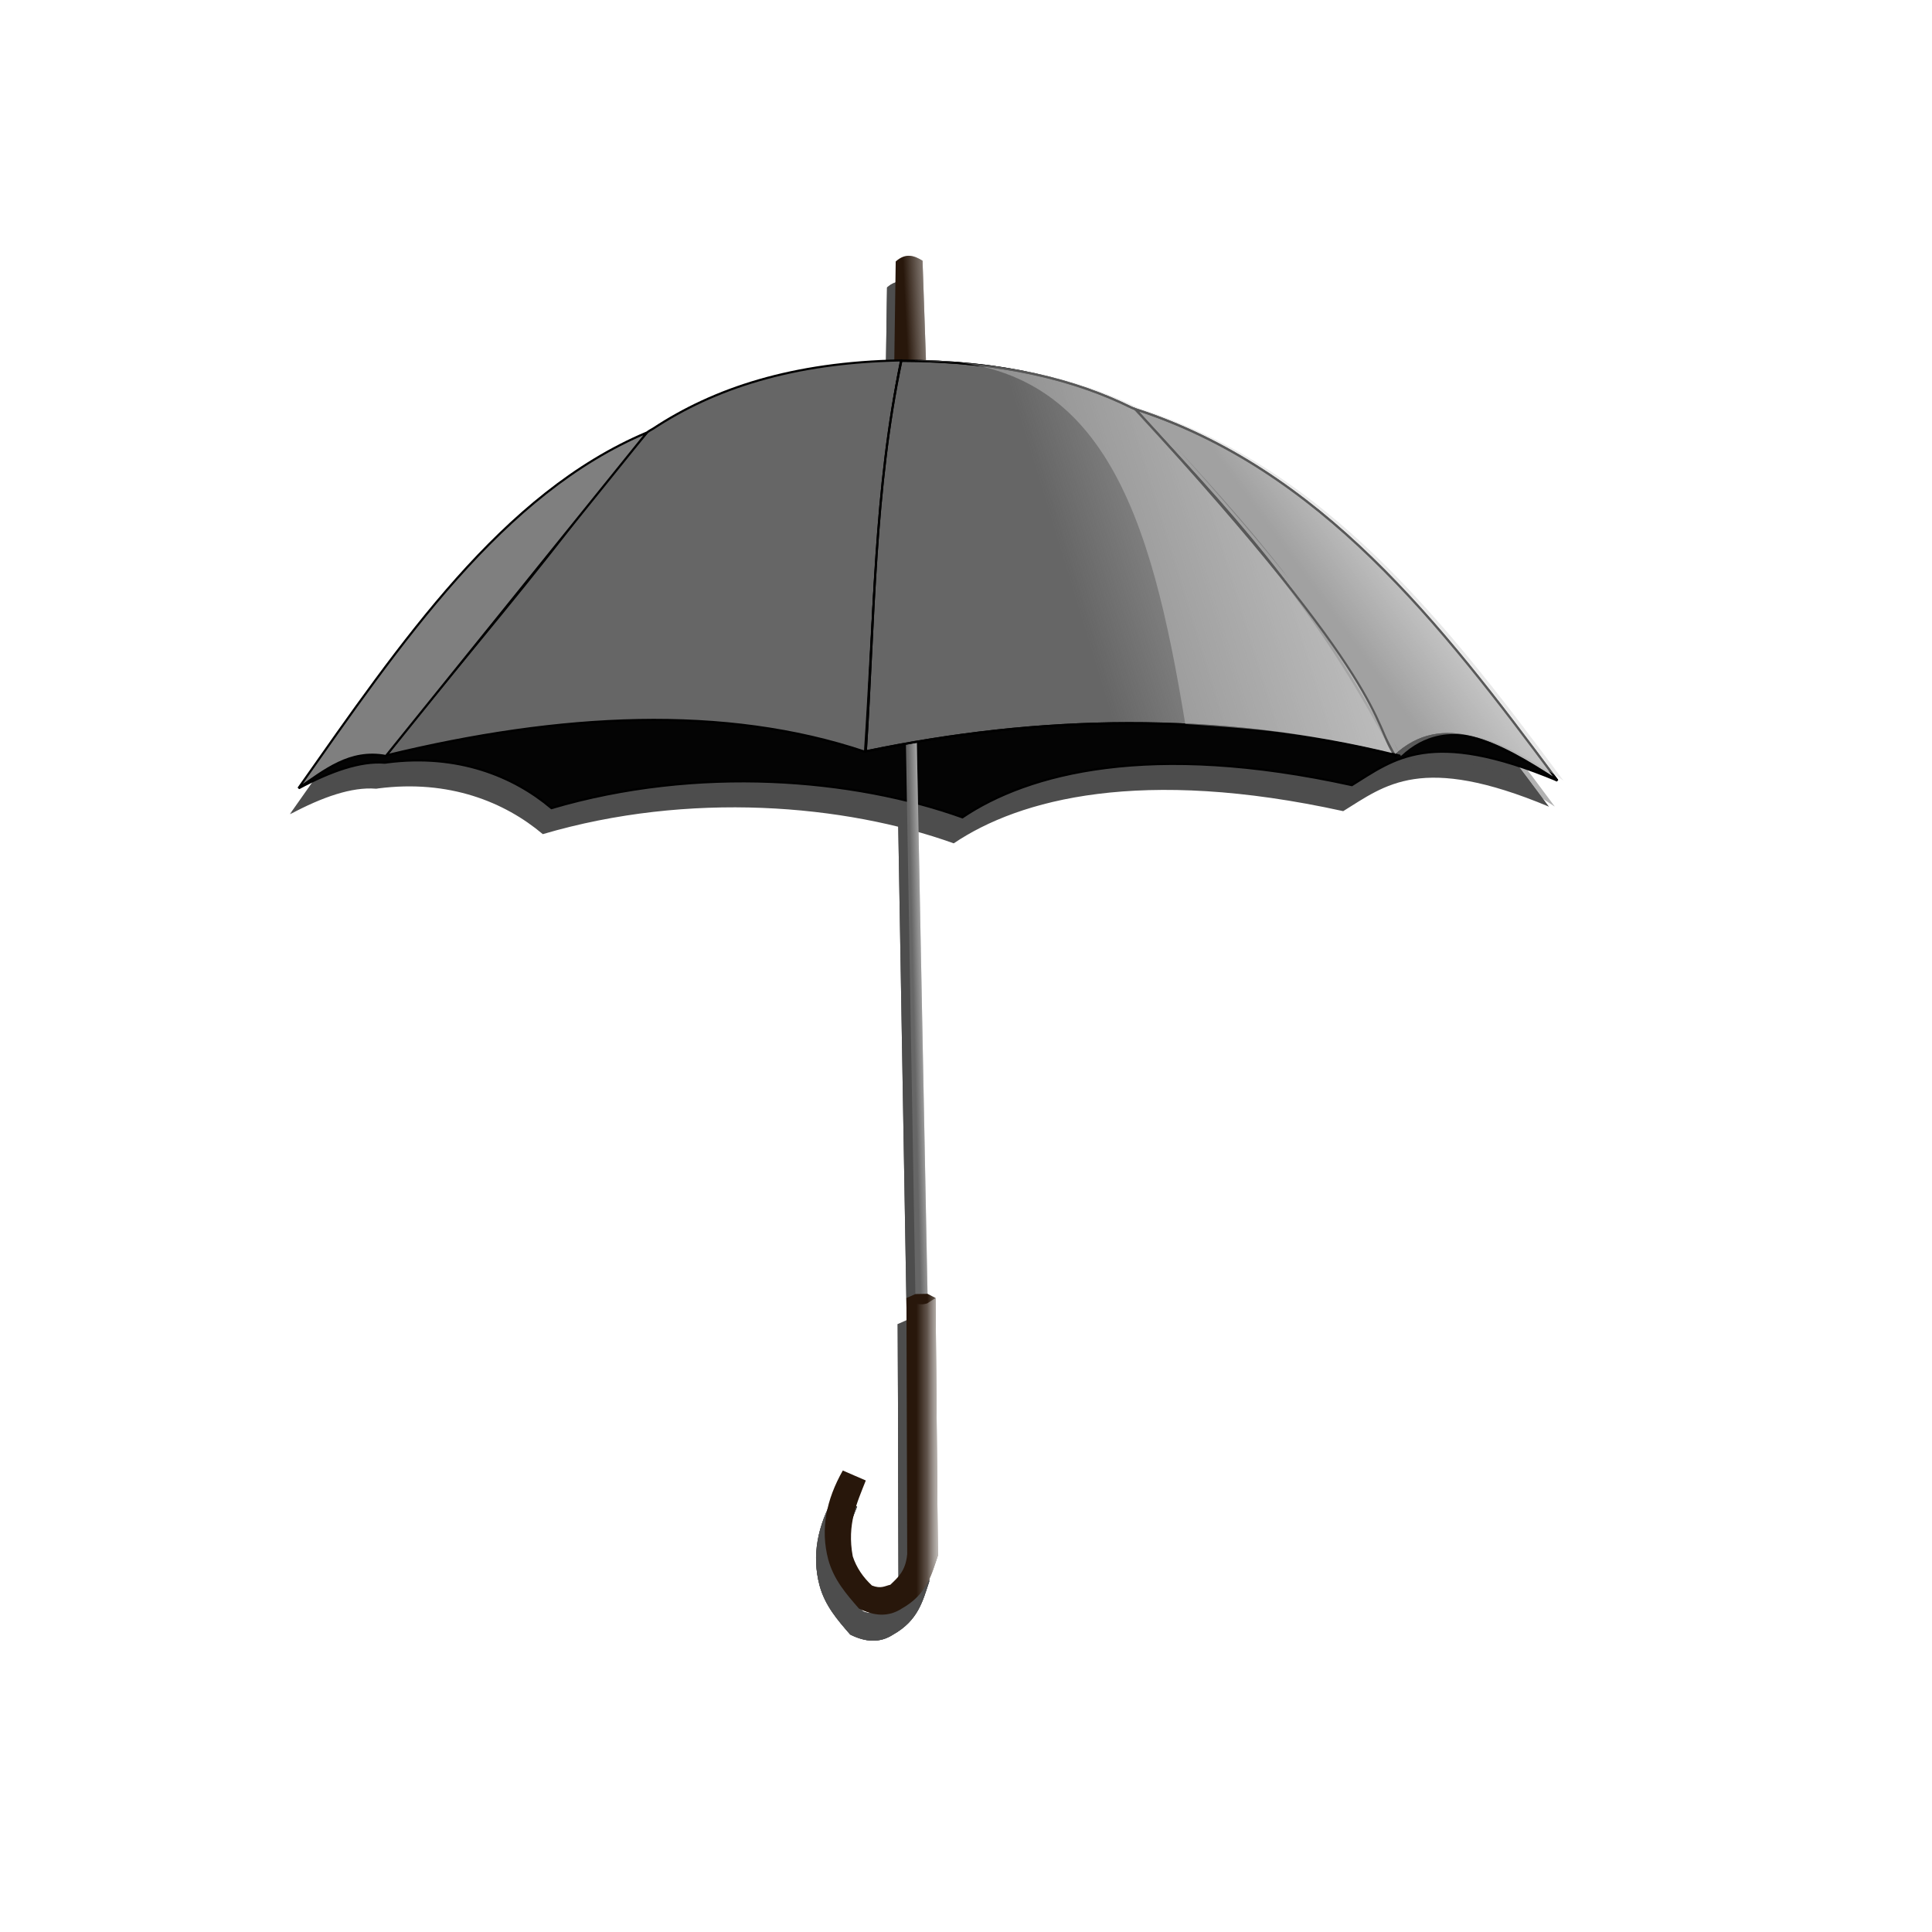 <?xml version="1.0"?>
<svg xmlns:rdf="http://www.w3.org/1999/02/22-rdf-syntax-ns#" xmlns="http://www.w3.org/2000/svg" xmlns:cc="http://creativecommons.org/ns#" xmlns:xlink="http://www.w3.org/1999/xlink" xmlns:dc="http://purl.org/dc/elements/1.1/" id="svg2" viewBox="0 0 900 900" version="1.1">
  <defs id="defs4">
    <linearGradient id="linearGradient3042">
      <stop id="stop3044" stop-color="#fff" offset="0"/>
      <stop id="stop3046" stop-color="#fff" stop-opacity="0" offset="1"/>
    </linearGradient>
    <filter id="filter3993">
      <feGaussianBlur id="feGaussianBlur3995" stdDeviation="15.279"/>
    </filter>
    <linearGradient id="linearGradient3997" y2="157.54" gradientUnits="userSpaceOnUse" y1="156.53" x2="417.7" x1="439.42">
      <stop id="stop3016" stop-color="#fff" offset="0"/>
      <stop id="stop3018" stop-color="#fff" stop-opacity="0" offset="1"/>
    </linearGradient>
    <linearGradient id="linearGradient3999" y2="541.65" gradientUnits="userSpaceOnUse" y1="541.4" x2="423" x1="433.61">
      <stop id="stop3030" stop-color="#fff" offset="0"/>
      <stop id="stop3032" stop-color="#fff" stop-opacity="0" offset="1"/>
    </linearGradient>
    <linearGradient id="linearGradient4011" x1="663.57" gradientUnits="userSpaceOnUse" y1="261.43" gradientTransform="translate(4.041 140.24)" x2="502.86" y2="310.71">
      <stop id="stop3070" stop-color="#ccc" offset="0"/>
      <stop id="stop3072" stop-color="#ccc" stop-opacity="0" offset="1"/>
    </linearGradient>
    <linearGradient id="linearGradient4014" x1="677.14" gradientUnits="userSpaceOnUse" y1="275" gradientTransform="translate(4.041 140.24)" x2="626.43" y2="312.14">
      <stop id="stop3060" stop-color="#e6e6e6" offset="0"/>
      <stop id="stop3062" stop-color="#e6e6e6" stop-opacity="0" offset="1"/>
    </linearGradient>
    <linearGradient id="linearGradient4022" x1="441.79" xlink:href="#linearGradient3042" gradientUnits="userSpaceOnUse" y1="677.5" gradientTransform="translate(4.041 140.24)" x2="427.91" y2="677.5"/>
    <linearGradient id="linearGradient4025" x1="441.79" xlink:href="#linearGradient3042" gradientUnits="userSpaceOnUse" y1="677.5" gradientTransform="translate(4.041 140.24)" x2="422.86" y2="677.5"/>
  </defs>
  <g id="layer1" transform="translate(0 -152.36)">
    <g id="g4034">
      <g id="g3913" filter="url(#filter3993)" fill="#4d4d4d">
        <g id="g3915">
          <path id="path3917" transform="translate(0 152.36)" d="m412.5 183.93 0.714-50c4.755-4.239 8.684-2.692 12.5-0.357l1.79 52.14z"/>
          <path id="path3919" transform="translate(0 152.36)" d="m412.5 183.93 0.714-50c4.755-4.239 8.684-2.692 12.5-0.357l1.79 52.14z"/>
        </g>
        <g id="g3921">
          <path id="path3923" transform="translate(0 152.36)" d="m417.86 351.43 5 291.43 5.714-0.714-5.714-293.57z"/>
          <path id="path3925" transform="translate(0 152.36)" d="m417.86 351.43 5 291.43 5.714-0.714-5.714-293.57z"/>
        </g>
        <path id="path3927" transform="translate(0 152.36)" d="m418.21 616.79 4.202-1.859 5.636-0.099 3.734 1.957 1.071 120c-2.984 8.902-5.067 18.04-16.786 24.643-6.162 4.037-12.886 3.576-20 0-5.83-6.703-11.705-13.369-14.286-22.857-3.723-14.059-0.914-27.846 6.786-41.429l10.714 4.643c-4.091 10.408-8.878 20.351-6.071 35.357 1.735 5.269 4.814 9.731 8.929 13.571 4.282 1.662 6.049 0.18 8.571-0.357 3.468-3.348 7.155-6.329 7.857-14.286z"/>
        <path id="path3929" transform="translate(0 152.36)" d="m418.21 616.79c2.837 2.22 5.873 3.747 9.712 2.462l3.86-2.462 1.071 120c-2.984 8.902-5.067 18.04-16.786 24.643-6.162 4.037-12.886 3.576-20 0-5.83-6.703-11.705-13.369-14.286-22.857-3.723-14.059-0.914-27.846 6.786-41.429l10.714 4.643c-4.091 10.408-8.878 20.351-6.071 35.357 1.735 5.269 4.814 9.731 8.929 13.571 4.282 1.662 6.049 0.18 8.571-0.357 3.468-3.348 7.155-6.329 7.857-14.286z"/>
        <path id="path3931" transform="translate(0 152.36)" d="m418.21 616.79 4.282 1.957-0.268 1.329 3.804-3.286 2.083-1.894 3.67 1.894 1.071 120c-2.984 8.902-5.067 18.04-16.786 24.643-6.162 4.037-12.886 3.576-20 0-5.83-6.703-11.705-13.369-14.286-22.857-3.723-14.059-0.914-27.846 6.786-41.429l10.714 4.643c-4.091 10.408-8.878 20.351-6.071 35.357 1.735 5.269 4.814 9.731 8.929 13.571 4.282 1.662 6.049 0.18 8.571-0.357 3.468-3.348 7.155-6.329 7.857-14.286z"/>
        <path id="path3933" d="m135.18 531.65c14.969-7.997 28.77-12.811 39.963-11.878 0.362 0.03 0.72-0.097 1.078-0.143 32.952-4.229 58.88 6.337 76.637 21.307 68.109-20.068 140.55-13.964 191.43 4.286 30.685-20.72 87.552-35.646 181.43-15 19.646-12.118 36.399-26.926 95.714-2.143l-38.571-40.714-509.29 10z"/>
        <path id="path3935" d="m175.84 516.39c81.343-19.792 157.85-23.607 223.08-1.704 4.147-60.613 4.745-120.83 16.786-182.32-50.722 0.928-87.171 13.139-115.48 31.784-1.051 0.692-2.302 1.158-3.12 2.103-11.284 13.039-22.298 26.825-33.254 40.979-0.83 1.072-1.659 2.146-2.489 3.222-28.302 36.725-55.848 68.32-85.527 105.94z"/>
        <path id="path3937" d="m415.84 332.53c47.455 0.089 81.587 9.171 107.39 21.942 0.67 0.332 1.493 0.46 1.994 1.005 118.3 128.84 110.3 145.93 120.32 160.58-82.684-20.309-165.48-18.352-246.26-1.555 3.883-60.397 3.908-122.46 16.555-181.98z"/>
        <path id="path3939" d="m175.71 516.65c-16.818-3.118-28.481 6.654-40.714 15 47.901-68.061 94.977-137.37 162.3-165.67z"/>
        <path id="path3941" d="m645.71 516.65c-38.32-74.5-79.94-116.61-121.02-161.61 86.29 27.86 142.14 99.5 196.74 173.04-26.91-17.54-53.48-32.26-75.72-11.43z"/>
        <path id="path3943" d="m645.71 516.65c-38.32-74.5-79.94-116.61-121.02-161.61 86.29 27.86 142.14 99.5 196.74 173.04-26.91-17.54-53.48-32.26-75.72-11.43z"/>
        <path id="path3945" d="m415.84 332.53c47.455 0.089 81.587 9.171 107.39 21.942 0.67 0.332 1.493 0.46 1.994 1.005 118.3 128.84 110.3 145.93 120.32 160.58-82.684-20.309-165.48-18.352-246.26-1.555 3.883-60.397 3.908-122.46 16.555-181.98z"/>
        <path id="path3947" opacity=".43" d="m421.47 332.56c88.125-3.411 110.63 71.495 126.63 169.19 8.95 0.575 29.341 2.106 38.304 3.152 2.582 0.301 5.168 0.596 7.75 0.938 5.165 0.683 10.333 1.467 15.5 2.312 7.75 1.269 15.498 2.698 23.25 4.344 2.584 0.549 5.166 1.127 7.75 1.719 2.522 0.577 5.04 1.194 7.562 1.812 0.11 0.213 0.234 0.412 0.344 0.625 0.695-0.651 1.391-1.261 2.094-1.844 0.703-0.583 1.414-1.14 2.125-1.656 1.423-1.032 2.859-1.94 4.312-2.719 0.727-0.389 1.453-0.734 2.188-1.062 0.734-0.329 1.478-0.636 2.219-0.906 2.224-0.811 4.498-1.367 6.781-1.688 2.283-0.321 4.57-0.397 6.906-0.281 0.779 0.038 1.591 0.105 2.375 0.188 0.784 0.083 1.554 0.187 2.344 0.312 0.789 0.125 1.581 0.272 2.375 0.438 3.178 0.663 6.409 1.613 9.656 2.844 1.623 0.615 3.237 1.298 4.875 2.031 1.638 0.733 3.287 1.54 4.938 2.375 4.125 2.088 8.287 4.45 12.469 7 1.673 1.02 3.353 2.09 5.031 3.156 1.678 1.066 3.349 2.154 5.031 3.25-6.825-9.192-13.673-18.355-20.594-27.406-1.73-2.263-3.447-4.534-5.188-6.781-8.703-11.238-17.558-22.272-26.656-32.938-1.82-2.133-3.659-4.241-5.5-6.344-1.841-2.103-3.699-4.181-5.562-6.25s-3.736-4.122-5.625-6.156c-5.666-6.102-11.424-12.047-17.344-17.781-3.947-3.823-7.954-7.553-12.031-11.188-4.078-3.634-8.246-7.168-12.469-10.594-1.056-0.856-2.122-1.72-3.188-2.562-1.065-0.842-2.112-1.672-3.188-2.5-2.15-1.657-4.34-3.277-6.531-4.875-1.096-0.799-2.175-1.591-3.281-2.375-3.318-2.351-6.708-4.634-10.125-6.844-2.278-1.473-4.551-2.906-6.875-4.312-9.296-5.626-18.989-10.725-29.094-15.188-1.263-0.558-2.536-1.118-3.812-1.656-1.277-0.538-2.553-1.044-3.844-1.562-5.163-2.073-10.45-4.009-15.844-5.75 0.02 0.022 0.043 0.041 0.062 0.062-0.463-0.258-1.019-0.387-1.5-0.625-3.226-1.596-6.598-3.123-10.094-4.594-1.748-0.735-3.525-1.456-5.344-2.156-1.819-0.7-3.67-1.4-5.562-2.062-7.57-2.649-15.749-4.967-24.594-6.906-1.106-0.242-2.217-0.489-3.344-0.719-1.127-0.23-2.258-0.439-3.406-0.656-3.446-0.651-6.979-1.252-10.625-1.781-1.215-0.176-2.45-0.338-3.688-0.5s-2.489-0.321-3.75-0.469c-6.306-0.739-12.906-1.304-19.812-1.656-1.381-0.07-2.781-0.133-4.188-0.188-1.406-0.054-2.818-0.088-4.25-0.125-1.96-0.051-3.961-0.075-5.969-0.094zm121.56 39.344c5.125 5.582 10.256 11.208 15.375 16.906 5.139 5.72 10.257 11.526 15.375 17.5 2.559 2.987 5.136 6.017 7.688 9.094 1.276 1.538 2.539 3.092 3.812 4.656 2.546 3.128 5.089 6.288 7.625 9.531 1.213 1.551 2.415 3.138 3.625 4.719-0.394-0.492-0.755-0.939-1.156-1.438-6.016-7.481-12.81-15.726-20.531-24.781-2.574-3.018-5.251-6.106-8.031-9.312-2.781-3.207-5.66-6.505-8.656-9.906-2.997-3.402-6.122-6.928-9.344-10.531-1.863-2.084-3.841-4.284-5.781-6.438zm102.19 138.34c0.823 1.553 1.649 3.137 2.469 4.719-0.347-0.559-0.686-1.139-1-1.719-0.521-0.962-0.983-1.939-1.469-3z"/>
      </g>
      <g id="g3022" transform="translate(4.041 -12.122)">
        <path id="path3006" transform="translate(0 152.36)" fill="#28170b" d="m412.5 183.93 0.714-50c4.755-4.239 8.684-2.692 12.5-0.357l1.79 52.14z"/>
        <path id="path3012" transform="translate(0 152.36)" fill="url(#linearGradient3997)" d="m412.5 183.93 0.714-50c4.755-4.239 8.684-2.692 12.5-0.357l1.79 52.14z"/>
      </g>
      <path id="path3004" stroke="#000" stroke-width="1px" fill="#040404" d="m139.22 519.53c14.969-7.997 28.77-12.811 39.963-11.878 0.362 0.03 0.72-0.097 1.078-0.143 32.952-4.229 58.88 6.337 76.637 21.307 68.109-20.068 140.55-13.964 191.43 4.286 30.685-20.72 87.552-35.646 181.43-15 19.646-12.118 36.399-26.926 95.714-2.143l-38.571-40.714-509.29 10z"/>
      <path id="path2996" stroke="#000" stroke-width="1px" fill="#666" d="m179.88 504.27c81.343-19.792 157.85-23.607 223.08-1.704 4.147-60.613 4.745-120.83 16.786-182.32-50.722 0.928-87.171 13.139-115.48 31.784-1.051 0.692-2.302 1.158-3.12 2.103-11.284 13.039-22.298 26.825-33.254 40.979-0.83 1.072-1.659 2.146-2.489 3.222-28.302 36.725-55.848 68.32-85.527 105.94z"/>
      <g id="g3036" transform="translate(4.041 -12.122)">
        <path id="path3008" d="m417.86 351.43 5 291.43 5.714-0.714-5.714-293.57z" transform="translate(0 152.36)" fill="#666"/>
        <path id="path3026" transform="translate(0 152.36)" fill="url(#linearGradient3999)" d="m417.86 351.43 5 291.43 5.714-0.714-5.714-293.57z"/>
      </g>
      <path id="path2998" stroke="#000" stroke-width="1px" fill="#666" d="m419.88 320.41c47.455 0.089 81.587 9.171 107.39 21.942 0.67 0.332 1.493 0.46 1.994 1.005 118.3 128.84 110.3 145.93 120.32 160.58-82.684-20.309-165.48-18.352-246.26-1.555 3.883-60.397 3.908-122.46 16.555-181.98z"/>
      <path id="path3000" stroke="#000" stroke-width="1px" fill="#7f7f7f" d="m179.75 504.53c-16.818-3.118-28.481 6.654-40.714 15 47.901-68.061 94.977-137.37 162.3-165.67z"/>
      <path id="path3002" stroke="#000" stroke-width="1px" fill="#808080" d="m649.75 504.53c-38.321-74.498-79.94-116.61-121.03-161.61 86.292 27.858 142.14 99.501 196.74 173.04-26.912-17.535-53.481-32.26-75.714-11.429z"/>
      <path id="path3056" stroke="#000" stroke-width="1px" fill="url(#linearGradient4014)" d="m649.75 504.53c-38.321-74.498-79.94-116.61-121.03-161.61 86.292 27.858 142.14 99.501 196.74 173.04-26.912-17.535-53.481-32.26-75.714-11.429z"/>
      <path id="path3066" stroke="#000" stroke-width="1px" fill="url(#linearGradient4011)" d="m419.88 320.41c47.455 0.089 81.587 9.171 107.39 21.942 0.67 0.332 1.493 0.46 1.994 1.005 118.3 128.84 110.3 145.93 120.32 160.58-82.684-20.309-165.48-18.352-246.26-1.555 3.883-60.397 3.908-122.46 16.555-181.98z"/>
      <path id="path3095" opacity=".43" fill="#ccc" d="m425.51 320.44c88.125-3.411 110.63 71.495 126.63 169.19 8.95 0.575 29.341 2.106 38.304 3.152 2.582 0.301 5.168 0.596 7.75 0.938 5.165 0.683 10.333 1.467 15.5 2.312 7.75 1.269 15.498 2.698 23.25 4.344 2.584 0.549 5.166 1.127 7.75 1.719 2.522 0.577 5.04 1.194 7.562 1.812 0.11 0.213 0.234 0.412 0.344 0.625 0.695-0.651 1.391-1.261 2.094-1.844 0.703-0.583 1.414-1.14 2.125-1.656 1.423-1.032 2.859-1.94 4.312-2.719 0.727-0.389 1.453-0.734 2.188-1.062 0.734-0.329 1.478-0.636 2.219-0.906 2.224-0.811 4.498-1.367 6.781-1.688 2.283-0.321 4.57-0.397 6.906-0.281 0.779 0.038 1.591 0.105 2.375 0.188 0.784 0.083 1.554 0.187 2.344 0.312 0.789 0.125 1.581 0.272 2.375 0.438 3.178 0.663 6.409 1.613 9.656 2.844 1.623 0.615 3.237 1.298 4.875 2.031 1.638 0.733 3.287 1.54 4.938 2.375 4.125 2.088 8.287 4.45 12.469 7 1.673 1.02 3.353 2.09 5.031 3.156 1.678 1.066 3.349 2.154 5.031 3.25-6.825-9.192-13.673-18.355-20.594-27.406-1.73-2.263-3.447-4.534-5.188-6.781-8.703-11.238-17.558-22.272-26.656-32.938-1.82-2.133-3.659-4.241-5.5-6.344-1.841-2.103-3.699-4.181-5.562-6.25s-3.736-4.122-5.625-6.156c-5.666-6.102-11.424-12.047-17.344-17.781-3.947-3.823-7.954-7.553-12.031-11.188-4.078-3.634-8.246-7.168-12.469-10.594-1.056-0.856-2.122-1.72-3.188-2.562-1.065-0.842-2.112-1.672-3.188-2.5-2.15-1.657-4.34-3.277-6.531-4.875-1.096-0.799-2.175-1.591-3.281-2.375-3.318-2.351-6.708-4.634-10.125-6.844-2.278-1.473-4.551-2.906-6.875-4.312-9.296-5.626-18.989-10.725-29.094-15.188-1.263-0.558-2.536-1.118-3.812-1.656-1.277-0.538-2.553-1.044-3.844-1.562-5.163-2.073-10.45-4.009-15.844-5.75 0.02 0.022 0.043 0.041 0.062 0.062-0.463-0.258-1.019-0.387-1.5-0.625-3.226-1.596-6.598-3.123-10.094-4.594-1.748-0.735-3.525-1.456-5.344-2.156-1.819-0.7-3.67-1.4-5.562-2.062-7.57-2.649-15.749-4.967-24.594-6.906-1.106-0.242-2.217-0.489-3.344-0.719-1.127-0.23-2.258-0.439-3.406-0.656-3.446-0.651-6.979-1.252-10.625-1.781-1.215-0.176-2.45-0.338-3.688-0.5s-2.489-0.321-3.75-0.469c-6.306-0.739-12.906-1.304-19.812-1.656-1.381-0.07-2.781-0.133-4.188-0.188-1.406-0.054-2.818-0.088-4.25-0.125-1.96-0.051-3.961-0.075-5.969-0.094zm121.56 39.344c5.125 5.582 10.256 11.208 15.375 16.906 5.139 5.72 10.257 11.526 15.375 17.5 2.559 2.987 5.136 6.017 7.688 9.094 1.276 1.538 2.539 3.092 3.812 4.656 2.546 3.128 5.089 6.288 7.625 9.531 1.213 1.551 2.415 3.138 3.625 4.719-0.394-0.492-0.755-0.939-1.156-1.438-6.016-7.481-12.81-15.726-20.531-24.781-2.574-3.018-5.251-6.106-8.031-9.312-2.781-3.207-5.66-6.505-8.656-9.906-2.997-3.402-6.122-6.928-9.344-10.531-1.863-2.084-3.841-4.284-5.781-6.438zm102.19 138.34c0.823 1.553 1.649 3.137 2.469 4.719-0.347-0.559-0.686-1.139-1-1.719-0.521-0.962-0.983-1.939-1.469-3z"/>
      <path id="path3010" fill="#28170b" d="m422.25 757.03 4.202-1.859 5.636-0.099 3.734 1.957 1.071 120c-2.984 8.902-5.067 18.04-16.786 24.643-6.162 4.037-12.886 3.576-20 0-5.83-6.703-11.705-13.369-14.286-22.857-3.723-14.059-0.914-27.846 6.786-41.429l10.714 4.643c-4.091 10.408-8.878 20.351-6.071 35.357 1.735 5.269 4.814 9.731 8.929 13.571 4.282 1.662 6.049 0.18 8.571-0.357 3.468-3.348 7.155-6.329 7.857-14.286z"/>
      <path id="path3040" fill="url(#linearGradient4025)" d="m422.25 757.03c2.837 2.22 5.873 3.747 9.712 2.462l3.86-2.462 1.071 120c-2.984 8.902-5.067 18.04-16.786 24.643-6.162 4.037-12.886 3.576-20 0-5.83-6.703-11.705-13.369-14.286-22.857-3.723-14.059-0.914-27.846 6.786-41.429l10.714 4.643c-4.091 10.408-8.878 20.351-6.071 35.357 1.735 5.269 4.814 9.731 8.929 13.571 4.282 1.662 6.049 0.18 8.571-0.357 3.468-3.348 7.155-6.329 7.857-14.286z"/>
      <path id="path3050" fill="url(#linearGradient4022)" d="m422.25 757.03 4.282 1.957-0.268 1.329 3.804-3.286 2.083-1.894 3.67 1.894 1.071 120c-2.984 8.902-5.067 18.04-16.786 24.643-6.162 4.037-12.886 3.576-20 0-5.83-6.703-11.705-13.369-14.286-22.857-3.723-14.059-0.914-27.846 6.786-41.429l10.714 4.643c-4.091 10.408-8.878 20.351-6.071 35.357 1.735 5.269 4.814 9.731 8.929 13.571 4.282 1.662 6.049 0.18 8.571-0.357 3.468-3.348 7.155-6.329 7.857-14.286z"/>
    </g>
    <rect id="rect4071" fill-opacity="0" transform="translate(0 152.36)" height="891.43" width="895.71" y="2.857" x="1.429"/>
    <rect id="rect4073" fill-opacity="0" transform="translate(0 152.36)" height="892.86" width="894.29" y="2.857" x="2.857"/>
  </g>
</svg>
